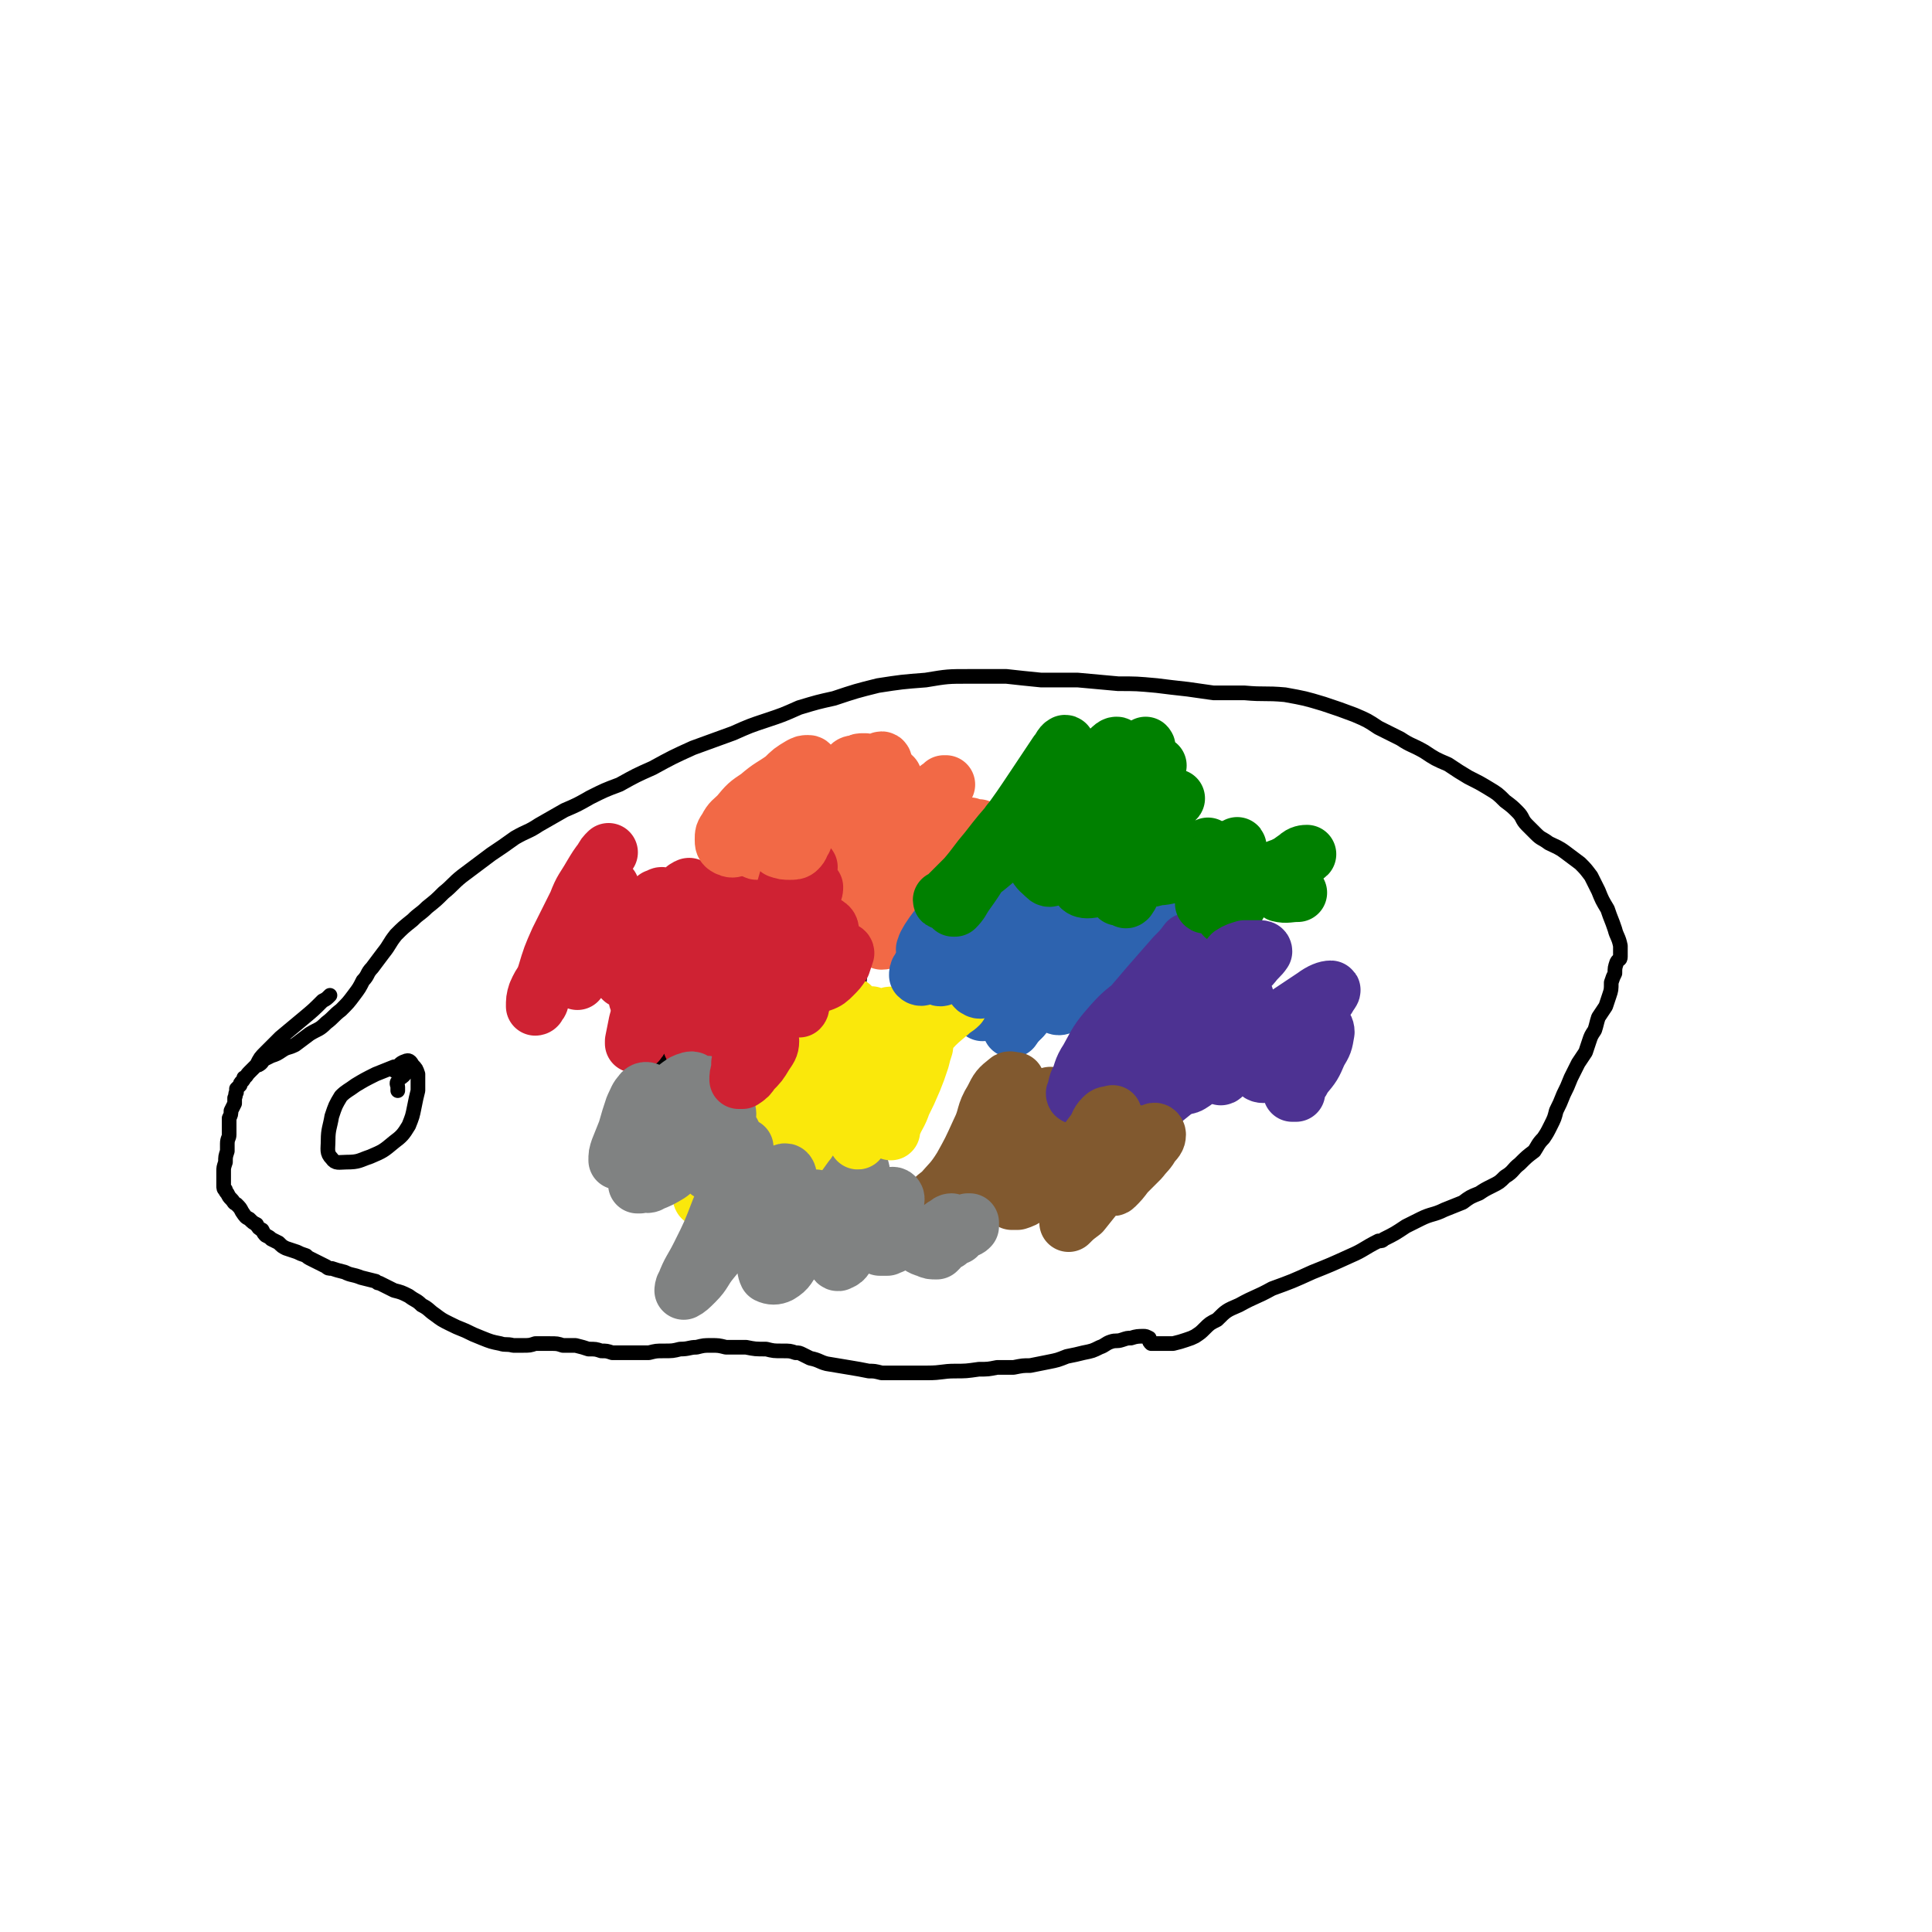 <svg viewBox='0 0 1054 1054' version='1.1' xmlns='http://www.w3.org/2000/svg' xmlns:xlink='http://www.w3.org/1999/xlink'><g fill='none' stroke='#000000' stroke-width='8' stroke-linecap='round' stroke-linejoin='round'><path d='M141,581c0,0 0,0 0,0 0,0 0,0 0,0 2,-1 2,-2 3,-3 2,-1 2,-1 4,-2 3,-1 3,-1 6,-3 3,-2 3,-1 7,-3 4,-3 4,-3 8,-6 5,-3 5,-2 9,-6 4,-3 4,-4 8,-7 4,-4 4,-4 7,-8 3,-4 3,-4 5,-8 3,-3 2,-4 5,-7 3,-4 3,-4 6,-8 4,-5 3,-5 7,-10 4,-4 4,-4 9,-8 4,-4 4,-3 8,-7 5,-4 5,-4 9,-8 5,-4 5,-5 10,-9 8,-6 8,-6 16,-12 6,-4 6,-4 13,-9 7,-4 7,-3 13,-7 7,-4 7,-4 14,-8 7,-3 7,-3 14,-7 8,-4 8,-4 16,-7 9,-5 9,-5 18,-9 11,-6 11,-6 22,-11 11,-4 11,-4 22,-8 9,-4 9,-4 18,-7 9,-3 9,-3 18,-7 10,-3 10,-3 19,-5 12,-4 12,-4 24,-7 13,-2 13,-2 26,-3 12,-2 12,-2 24,-2 10,0 10,0 20,0 9,1 9,1 19,2 10,0 10,0 20,0 11,1 11,1 22,2 10,0 10,0 21,1 8,1 8,1 17,2 7,1 7,1 14,2 9,0 9,0 17,0 11,1 11,0 22,1 11,2 11,2 21,5 9,3 9,3 17,6 7,3 7,3 13,7 6,3 6,3 12,6 6,4 6,3 13,7 6,4 6,4 13,7 6,4 6,4 11,7 6,3 6,3 11,6 5,3 5,3 9,7 4,3 4,3 7,6 3,3 2,4 5,7 2,2 2,2 5,5 3,3 3,2 7,5 4,2 5,2 9,5 4,3 4,3 8,6 3,3 3,3 6,7 2,4 2,4 4,8 2,5 2,5 5,10 2,6 2,5 4,11 1,4 2,4 3,9 0,3 0,3 0,6 0,2 -1,1 -2,3 -1,3 -1,3 -1,6 -1,2 -1,2 -2,5 0,4 0,4 -1,7 -1,3 -1,3 -2,6 -2,3 -2,3 -4,6 -1,3 -1,4 -2,7 -2,3 -2,3 -3,6 -1,3 -1,3 -2,6 -2,3 -2,3 -4,6 -2,4 -2,4 -4,8 -2,5 -2,5 -4,9 -2,5 -2,5 -4,9 -1,4 -1,4 -3,8 -2,4 -2,4 -4,7 -3,3 -3,4 -5,7 -4,3 -4,3 -8,7 -4,3 -3,4 -8,7 -3,3 -3,3 -7,5 -4,2 -4,2 -7,4 -5,2 -5,2 -9,5 -5,2 -5,2 -10,4 -6,3 -7,2 -13,5 -4,2 -4,2 -8,4 -6,4 -6,4 -12,7 -1,1 -1,1 -3,1 -8,4 -8,5 -15,8 -11,5 -11,5 -21,9 -11,5 -11,5 -22,9 -9,5 -9,4 -18,9 -7,3 -7,3 -12,8 -4,2 -4,2 -7,5 -2,2 -2,2 -5,4 -2,1 -2,1 -5,2 -3,1 -3,1 -7,2 -4,0 -4,0 -8,0 -2,0 -2,0 -4,0 -1,-1 -1,-1 -1,-2 0,0 0,0 0,0 0,-1 0,-1 0,-1 -2,-1 -2,-1 -3,-1 -3,0 -4,0 -7,1 -2,0 -2,0 -5,1 -3,1 -3,0 -6,1 -3,1 -3,2 -6,3 -4,2 -4,2 -9,3 -4,1 -4,1 -9,2 -5,2 -5,2 -10,3 -5,1 -5,1 -10,2 -4,0 -4,0 -9,1 -5,0 -5,0 -9,0 -5,1 -5,1 -10,1 -7,1 -7,1 -13,1 -7,0 -7,1 -15,1 -5,0 -5,0 -11,0 -4,0 -4,0 -8,0 -3,0 -3,0 -6,0 -4,-1 -4,-1 -7,-1 -5,-1 -5,-1 -11,-2 -6,-1 -6,-1 -12,-2 -4,-1 -4,-2 -9,-3 -2,-1 -2,-1 -4,-2 -2,-1 -2,-1 -4,-1 -3,-1 -3,-1 -7,-1 -5,0 -5,0 -9,-1 -6,0 -6,0 -11,-1 -5,0 -5,0 -11,0 -4,-1 -4,-1 -8,-1 -4,0 -4,0 -8,1 -4,0 -4,1 -9,1 -4,1 -4,1 -9,1 -4,0 -4,0 -8,1 -4,0 -4,0 -8,0 -3,0 -3,0 -6,0 -3,0 -3,0 -6,0 -3,-1 -3,-1 -6,-1 -3,-1 -3,-1 -7,-1 -3,-1 -3,-1 -7,-2 -3,0 -3,0 -7,0 -3,-1 -3,-1 -7,-1 -4,0 -4,0 -8,0 -3,1 -3,1 -7,1 -3,0 -3,0 -5,0 -4,-1 -4,0 -7,-1 -5,-1 -5,-1 -10,-3 -5,-2 -5,-2 -9,-4 -5,-2 -5,-2 -9,-4 -4,-2 -4,-2 -8,-5 -3,-2 -3,-3 -7,-5 -3,-3 -3,-2 -7,-5 -4,-2 -4,-2 -8,-3 -4,-2 -4,-2 -8,-4 -1,0 -1,0 -2,-1 -4,-1 -4,-1 -8,-2 -5,-2 -5,-1 -9,-3 -4,-1 -4,-1 -7,-2 -2,0 -2,0 -3,-1 -2,-1 -2,-1 -4,-2 -2,-1 -2,-1 -4,-2 -2,-1 -2,-1 -3,-2 -3,-1 -3,-1 -5,-2 -3,-1 -3,-1 -6,-2 -2,-1 -2,-1 -4,-3 -2,-1 -2,-1 -4,-2 -1,-1 -1,-1 -3,-2 -1,-1 -1,-1 -2,-3 -2,-1 -2,-1 -3,-3 -2,-1 -2,-1 -4,-3 -2,-1 -2,-1 -4,-4 -1,-2 -1,-2 -3,-4 -2,-1 -1,-1 -3,-3 -1,-1 -1,-1 -2,-3 -1,-1 -1,-1 -1,-2 -1,0 -1,-1 -1,-2 0,-1 0,-1 0,-2 0,-3 0,-3 0,-6 0,-2 0,-2 1,-5 0,-3 0,-3 1,-6 0,-2 0,-2 0,-4 0,-3 1,-3 1,-5 0,-3 0,-3 0,-5 0,-2 0,-2 0,-4 1,-2 1,-2 1,-4 1,-2 1,-2 2,-4 0,-1 0,-1 0,-3 1,-2 0,-2 1,-3 0,-1 0,-2 0,-2 1,-1 1,-1 2,-2 0,-1 0,-1 1,-2 1,-1 1,-1 1,-2 2,-1 1,-1 3,-3 2,-2 2,-2 4,-4 2,-4 2,-4 5,-7 4,-4 4,-4 8,-8 6,-5 6,-5 12,-10 6,-5 6,-5 11,-10 2,-1 2,-1 4,-3 '/><path d='M217,595c0,0 0,0 0,0 0,-1 0,-1 0,-2 0,-1 -1,-2 0,-3 1,-2 2,-2 3,-3 1,-1 1,-1 1,-2 0,-1 0,-2 -1,-2 -2,-1 -3,-1 -5,-1 -5,2 -5,2 -10,4 -6,3 -6,3 -11,6 -4,3 -5,3 -8,6 -3,5 -3,5 -5,11 -1,6 -2,7 -2,13 0,5 -1,7 2,10 2,3 4,2 8,2 7,0 7,-1 13,-3 7,-3 7,-3 13,-8 4,-3 5,-4 8,-9 2,-5 2,-5 3,-10 1,-5 1,-5 2,-9 0,-5 0,-5 0,-9 -1,-3 -1,-3 -3,-5 -1,-2 -2,-3 -4,-2 -3,1 -3,2 -6,5 '/></g>
<g fill='none' stroke='#CF2233' stroke-width='32' stroke-linecap='round' stroke-linejoin='round'><path d='M332,465c0,0 0,0 0,0 0,0 0,0 0,0 0,0 0,0 0,0 -2,2 -2,2 -3,4 -3,4 -3,4 -6,9 -4,7 -5,7 -8,15 -5,10 -5,10 -10,20 -4,9 -4,9 -7,19 -2,5 -1,5 -3,11 -1,3 0,3 -2,5 0,1 -1,1 -1,1 0,-3 0,-4 1,-7 3,-7 4,-6 8,-13 5,-9 5,-9 11,-17 5,-7 5,-7 11,-15 3,-5 4,-5 7,-10 1,-1 1,-2 2,-3 1,0 1,0 1,1 -1,4 -1,4 -3,8 -3,7 -3,7 -6,13 -2,7 -2,8 -4,15 -2,5 -2,5 -4,10 0,2 0,2 -1,4 0,0 0,0 0,0 2,-3 3,-4 5,-7 4,-7 4,-7 8,-13 4,-6 4,-6 8,-12 2,-4 1,-4 3,-7 1,-1 1,-2 1,-1 1,1 0,2 0,4 0,5 0,5 0,11 0,6 -1,6 -1,12 0,5 1,5 1,9 0,2 0,2 0,3 0,0 0,0 0,0 1,-3 1,-3 2,-6 2,-4 2,-4 4,-9 2,-6 2,-6 4,-12 2,-5 2,-5 4,-9 2,-4 2,-4 4,-7 0,-1 0,-1 1,-1 1,0 1,-1 2,-1 1,2 1,3 1,6 -1,5 -2,5 -3,10 -2,6 -2,6 -4,11 -1,2 -1,3 -1,4 0,0 0,0 0,0 2,-4 2,-4 4,-8 3,-5 3,-5 7,-10 3,-5 3,-4 7,-9 2,-3 1,-4 3,-7 1,-1 1,-1 1,-2 0,0 -1,0 -1,1 -2,2 -2,2 -3,4 0,0 -1,0 0,1 0,0 0,0 1,-1 1,0 1,-1 1,-2 1,0 0,0 0,-1 0,0 1,-1 0,-1 0,1 0,1 0,1 -1,2 -1,2 -1,4 0,0 -1,0 0,0 0,1 0,0 1,1 0,0 0,0 1,0 0,0 0,-1 0,-1 0,0 0,0 0,0 0,0 0,0 0,0 -1,1 -1,1 -2,2 -1,3 -2,3 -3,7 -2,5 -2,5 -4,10 -2,6 -2,6 -4,12 -2,7 -2,6 -4,13 -2,5 -2,5 -3,10 0,2 -1,3 -1,3 0,0 1,-1 1,-2 0,-2 0,-2 0,-3 -1,-2 0,-2 -1,-3 -1,-1 -1,-1 -2,-1 -2,1 -2,1 -2,2 -1,2 -1,2 -2,4 0,0 0,1 0,1 0,0 1,0 1,0 2,0 2,0 3,-1 '/></g>
<g fill='none' stroke='#F26946' stroke-width='32' stroke-linecap='round' stroke-linejoin='round'><path d='M484,433c0,0 0,0 0,0 0,-2 -1,-2 0,-4 0,-2 1,-2 2,-4 0,0 1,-1 1,-1 -1,1 -1,2 -2,4 -4,7 -5,6 -8,13 -6,11 -7,11 -12,22 -4,9 -5,9 -8,18 -2,4 -1,4 -2,8 0,0 0,1 0,0 1,-1 1,-2 2,-4 3,-6 2,-6 5,-11 4,-6 4,-6 8,-12 4,-7 4,-7 8,-13 4,-6 4,-6 8,-11 2,-2 2,-2 5,-3 0,-1 0,-1 0,0 -3,3 -3,3 -6,7 -5,8 -6,8 -11,16 -5,8 -5,8 -10,17 -4,6 -4,6 -7,12 -1,2 -1,2 -2,4 0,0 0,0 1,0 2,-5 2,-5 5,-9 4,-6 4,-5 9,-11 3,-5 3,-5 6,-10 2,-3 2,-3 3,-7 0,-1 1,-2 0,-2 -2,-1 -3,0 -6,1 -5,3 -5,3 -9,7 -6,6 -6,6 -11,11 -6,7 -5,7 -10,14 -5,7 -5,7 -10,13 -2,3 -3,4 -6,6 0,0 0,-1 1,-2 4,-5 4,-5 9,-9 5,-7 5,-7 11,-13 5,-7 5,-7 10,-13 4,-6 4,-6 7,-12 2,-4 2,-4 3,-8 0,-1 1,-2 0,-2 -2,0 -2,1 -5,2 0,1 0,1 -1,2 -4,4 -4,4 -7,8 -4,5 -4,5 -8,10 -3,5 -3,5 -6,9 -2,3 -2,3 -4,5 -2,2 -2,2 -4,3 0,0 -1,1 -1,0 0,-1 0,-1 0,-3 1,-3 1,-3 3,-6 1,-3 1,-3 3,-6 2,-3 2,-3 4,-5 1,-1 2,-1 3,0 1,1 1,2 0,4 -1,5 -1,5 -2,9 -2,7 -2,6 -4,13 -1,4 -1,4 -1,9 -1,1 0,1 0,1 2,0 2,0 4,-2 3,-3 3,-3 6,-7 5,-6 4,-6 10,-11 6,-6 6,-6 13,-11 6,-3 6,-3 12,-5 3,-1 4,-2 7,-2 1,0 2,1 1,2 -1,4 -2,4 -4,8 -4,7 -4,7 -7,14 -3,5 -3,5 -4,11 0,2 0,2 0,3 1,1 2,1 3,1 2,-2 2,-3 4,-5 4,-4 4,-4 7,-7 2,-4 2,-4 4,-7 2,-2 2,-2 4,-4 0,-1 0,-1 0,-1 -2,3 -2,3 -4,6 -4,6 -4,6 -7,12 -3,6 -3,6 -5,12 -1,3 -2,5 -1,6 2,0 3,-1 5,-2 5,-4 4,-5 8,-10 5,-6 5,-6 10,-12 5,-5 4,-6 9,-11 2,-4 3,-4 5,-9 2,-3 2,-3 4,-6 2,-3 2,-3 4,-6 2,-2 1,-2 2,-5 1,0 1,0 1,-1 0,0 0,0 0,0 0,1 0,1 -1,2 0,1 0,1 1,2 0,0 0,0 1,0 1,0 2,0 2,-1 1,0 1,-1 2,-1 0,0 0,-1 0,-1 -1,0 -1,1 -1,1 '/></g>
<g fill='none' stroke='#FAE80B' stroke-width='32' stroke-linecap='round' stroke-linejoin='round'><path d='M433,553c0,0 0,0 0,0 0,0 0,0 0,-1 -1,-1 -1,-2 -2,-3 0,0 -1,0 -1,0 -4,5 -4,5 -7,10 -7,12 -7,12 -13,24 -7,17 -7,17 -13,34 -5,12 -5,12 -9,24 -2,5 -1,6 -4,11 0,1 -1,2 -1,1 0,-2 1,-4 2,-7 4,-8 4,-8 9,-15 6,-9 6,-8 12,-17 7,-10 6,-10 13,-19 6,-7 6,-7 12,-13 2,-2 3,-4 5,-4 2,1 2,3 1,6 -1,9 -2,9 -4,18 -3,11 -3,11 -7,21 -2,6 -2,6 -4,12 -1,2 -1,3 -2,4 0,1 -1,0 0,-1 2,-5 2,-5 5,-11 2,-5 2,-5 5,-10 4,-8 4,-8 8,-17 1,-2 1,-1 2,-3 3,-5 3,-5 6,-10 0,-1 0,-1 1,-2 1,-2 2,-4 3,-4 0,1 0,3 0,5 -3,8 -4,8 -6,16 -4,9 -4,9 -6,18 -2,5 -2,5 -3,10 -1,3 -1,3 -1,5 0,1 1,0 2,0 2,-3 2,-3 4,-7 4,-5 4,-5 7,-10 4,-6 3,-6 6,-12 2,-4 2,-4 4,-8 0,-1 1,-1 1,-1 0,3 0,4 -1,8 -2,7 -2,7 -4,14 -1,4 -1,5 -1,9 0,1 0,2 0,2 1,-1 1,-1 2,-3 3,-4 3,-4 5,-9 3,-4 3,-4 5,-9 5,-8 5,-7 10,-15 4,-6 3,-6 7,-12 3,-5 3,-5 6,-10 2,-3 1,-4 4,-7 1,-2 1,-1 3,-3 1,0 1,-1 1,-1 1,0 0,0 1,1 1,0 1,0 2,1 '/></g>
<g fill='none' stroke='#2D63AF' stroke-width='32' stroke-linecap='round' stroke-linejoin='round'><path d='M575,496c0,0 0,0 0,0 0,0 0,0 0,0 -3,2 -3,1 -5,3 -4,6 -4,7 -7,13 -5,9 -5,9 -10,19 -5,7 -5,7 -11,14 -2,4 -3,3 -5,6 0,0 -1,1 -1,1 2,-3 2,-3 5,-6 4,-7 4,-7 9,-12 7,-8 7,-7 14,-14 7,-7 6,-7 13,-14 5,-4 5,-4 9,-7 1,-1 2,0 1,1 -3,6 -4,6 -8,13 -6,10 -7,10 -13,19 -5,8 -5,8 -9,17 -3,5 -3,5 -5,11 0,0 0,1 0,1 2,-3 3,-4 6,-7 4,-5 3,-5 7,-11 5,-5 5,-5 10,-11 4,-6 4,-6 8,-11 3,-3 3,-3 5,-6 1,-1 1,-1 1,-1 -2,4 -2,4 -4,7 -3,7 -4,7 -7,13 -3,5 -3,6 -4,11 0,1 1,2 2,3 1,1 2,1 4,0 2,-1 2,-2 4,-5 2,-3 2,-3 4,-7 4,-4 4,-4 8,-8 4,-5 4,-4 8,-9 3,-3 3,-3 6,-7 1,-1 1,-1 2,-2 0,0 -1,0 -1,0 -1,0 -1,0 -1,0 2,0 2,0 4,0 3,-1 3,-1 6,-2 3,-1 3,-1 4,-3 1,-1 1,-1 0,-2 0,-1 -1,-1 -2,-2 -1,-2 -1,-2 -1,-3 0,-2 1,-3 2,-4 2,-2 2,-2 4,-3 0,-1 0,-1 1,-1 1,0 1,0 1,0 1,0 0,1 1,1 0,0 0,0 0,0 0,0 0,0 0,0 0,1 0,1 0,1 '/></g>
<g fill='none' stroke='#008000' stroke-width='32' stroke-linecap='round' stroke-linejoin='round'><path d='M611,414c0,0 0,0 0,0 0,-1 0,-1 0,-2 -1,-2 -1,-2 -2,-4 0,-1 1,-1 0,-1 -1,0 -2,1 -3,2 -5,4 -5,5 -9,9 -6,6 -6,6 -12,13 -5,6 -6,6 -10,12 -2,4 -2,4 -3,8 0,0 0,1 0,1 3,-1 4,-2 6,-4 6,-5 6,-5 11,-10 6,-5 6,-5 12,-10 6,-5 6,-5 12,-10 5,-5 4,-5 9,-9 2,-1 3,-2 3,-2 1,1 0,2 -1,3 -4,6 -5,6 -9,10 -6,7 -6,7 -12,13 -3,3 -3,3 -6,6 0,1 0,1 1,1 3,0 4,0 7,-2 5,-2 5,-3 9,-6 6,-4 6,-4 10,-8 3,-2 3,-2 6,-5 1,-1 2,-2 1,-1 0,0 -1,2 -2,3 -4,4 -4,4 -7,8 -4,4 -5,3 -8,8 -1,3 -1,3 -1,7 0,1 0,2 1,3 1,1 1,1 3,1 2,0 3,0 5,-1 3,-1 3,-1 6,-3 4,-3 4,-3 7,-5 3,-1 3,-1 5,-3 1,0 2,-1 1,0 -1,1 -2,2 -4,5 -4,6 -5,6 -9,13 -5,8 -6,8 -10,17 -2,6 -2,7 -3,14 -1,2 -1,3 -1,5 0,1 1,0 1,0 2,-3 2,-3 3,-7 2,-3 1,-3 3,-7 1,-3 1,-3 3,-6 1,-2 1,-2 3,-4 0,-1 1,-1 2,-2 0,0 0,0 0,0 -1,3 -1,3 -2,5 -4,5 -4,5 -8,10 -3,4 -3,4 -6,8 -1,1 -3,1 -3,2 0,0 1,0 2,-1 2,-1 2,-2 4,-4 2,-1 2,-1 5,-3 1,-1 1,-1 3,-2 0,0 0,0 1,0 0,0 0,0 1,0 0,0 0,0 0,0 0,0 0,0 0,0 0,0 0,0 0,0 2,0 2,0 4,-1 5,-2 4,-3 10,-6 6,-4 6,-3 12,-7 4,-1 4,-1 7,-3 0,0 0,0 0,0 '/></g>
<g fill='none' stroke='#81592F' stroke-width='32' stroke-linecap='round' stroke-linejoin='round'><path d='M554,590c0,0 0,0 0,0 -2,0 -3,-1 -4,0 -5,4 -5,4 -8,10 -5,8 -3,9 -7,17 -5,11 -5,11 -10,20 -5,8 -6,8 -12,15 -3,4 -3,4 -7,7 0,0 -1,0 -1,0 6,-6 6,-6 13,-11 10,-9 10,-8 20,-16 9,-7 10,-6 18,-14 7,-6 6,-7 12,-14 3,-3 3,-4 5,-6 0,0 -1,0 -1,1 -5,6 -5,6 -10,13 -6,9 -6,9 -13,18 -4,7 -5,7 -8,14 -2,3 -2,5 -2,8 0,1 2,1 3,0 3,-1 3,-2 6,-4 5,-5 5,-5 9,-10 4,-4 4,-4 8,-9 4,-4 4,-4 7,-8 1,-2 1,-3 2,-4 1,0 1,1 1,1 -2,5 -3,5 -5,10 -3,5 -3,5 -5,10 0,2 -1,4 0,5 2,1 3,0 5,-1 4,-2 3,-3 6,-6 4,-4 4,-4 7,-7 3,-4 3,-4 6,-8 3,-3 2,-4 5,-8 1,-1 2,-1 3,-3 0,0 -1,0 -1,1 -2,3 -2,3 -4,6 -2,4 -1,4 -3,7 -1,2 -2,2 -1,3 0,1 1,1 2,0 4,-3 4,-3 7,-7 4,-4 4,-5 7,-10 3,-5 3,-5 6,-10 '/></g>
<g fill='none' stroke='#808282' stroke-width='32' stroke-linecap='round' stroke-linejoin='round'><path d='M406,626c0,0 0,0 0,0 0,0 0,0 0,0 -2,2 -2,1 -3,4 -2,5 -1,5 -3,11 -3,10 -3,10 -7,19 -5,13 -5,13 -11,25 -4,8 -5,8 -8,16 -1,1 -1,3 -1,3 2,-1 3,-2 6,-5 5,-5 4,-6 9,-12 6,-7 5,-8 11,-15 7,-8 6,-9 13,-16 5,-7 5,-7 11,-13 3,-2 5,-4 6,-3 1,1 1,4 0,8 -3,11 -4,10 -7,21 -3,10 -3,10 -4,19 0,3 0,5 1,7 2,1 4,1 6,0 5,-3 4,-4 8,-9 5,-7 5,-7 10,-14 6,-8 6,-8 12,-16 5,-6 5,-6 10,-13 2,-2 3,-5 4,-5 1,0 0,2 -1,4 -3,8 -4,8 -7,16 -3,9 -3,9 -5,18 -1,5 -1,6 0,10 0,2 1,3 2,2 3,-1 3,-3 5,-6 4,-5 4,-5 8,-11 4,-5 3,-5 8,-10 3,-4 3,-5 6,-7 1,-1 2,0 3,0 0,1 0,2 0,3 '/></g>
<g fill='none' stroke='#4D3292' stroke-width='32' stroke-linecap='round' stroke-linejoin='round'><path d='M650,518c0,0 0,0 0,0 -1,0 -1,0 -1,-1 0,-1 1,-2 0,-3 0,0 0,0 -1,0 -3,4 -3,4 -7,8 -7,8 -7,8 -14,16 -10,12 -11,12 -20,25 -9,11 -9,11 -16,23 -3,4 -3,5 -4,10 -1,0 0,2 0,1 0,-1 0,-2 1,-5 3,-7 2,-8 6,-14 5,-9 5,-10 12,-18 7,-8 8,-8 17,-15 8,-6 9,-6 18,-11 5,-3 6,-4 11,-6 1,0 2,1 2,2 -5,7 -6,7 -11,14 -8,11 -8,11 -16,22 -5,8 -5,8 -10,16 -1,1 0,2 -1,3 0,3 0,3 -1,6 0,0 0,1 0,1 1,1 2,1 3,1 4,-3 4,-3 8,-6 4,-5 4,-6 8,-11 4,-4 4,-4 8,-8 1,-2 1,-2 2,-3 5,-4 5,-5 9,-9 2,-1 4,-3 4,-2 0,2 -1,4 -3,8 -3,8 -4,8 -8,15 -3,5 -3,6 -5,11 0,2 -1,3 0,4 1,1 2,1 4,0 3,0 3,0 6,-2 2,-2 2,-3 4,-6 2,-2 1,-2 3,-5 2,-2 2,-3 4,-4 2,-2 2,-3 5,-4 4,-1 4,-1 8,-1 4,-1 4,-1 8,0 2,0 2,0 4,0 0,1 0,1 0,2 '/></g>
<g fill='none' stroke='#000000' stroke-width='32' stroke-linecap='round' stroke-linejoin='round'><path d='M416,503c0,0 0,0 0,0 0,0 0,0 0,0 -2,-2 -2,-3 -4,-3 -2,0 -3,1 -4,3 -5,7 -4,8 -8,15 -6,11 -6,11 -13,22 -7,14 -8,14 -15,27 -8,12 -8,12 -15,24 -2,5 -5,10 -4,10 2,1 5,-3 10,-7 8,-8 7,-9 15,-18 2,-2 2,-2 4,-5 8,-11 8,-10 15,-21 5,-8 5,-9 9,-17 2,-3 2,-3 3,-5 5,-11 4,-11 10,-21 2,-6 3,-6 6,-11 1,-2 1,-2 2,-3 1,-1 0,-1 2,-2 0,0 0,0 0,0 -2,4 -1,5 -4,9 -5,13 -6,13 -12,25 -7,15 -8,15 -13,31 -4,9 -3,10 -5,20 -1,3 -1,5 -1,6 1,1 2,-1 3,-3 2,-4 2,-4 4,-9 1,-1 1,-1 2,-3 5,-7 5,-7 10,-14 4,-6 4,-6 10,-13 3,-4 3,-4 7,-8 1,-2 1,-2 2,-2 0,0 0,1 -1,2 0,3 -1,2 -2,5 0,2 0,2 1,3 3,1 4,1 8,0 5,-1 5,-1 10,-3 4,-1 4,-1 7,-3 1,0 2,-2 2,-1 0,0 -2,1 -3,3 -4,6 -5,5 -7,11 -3,6 -3,6 -4,12 -1,3 -1,3 -1,7 '/></g>
<g fill='none' stroke='#FAE80B' stroke-width='32' stroke-linecap='round' stroke-linejoin='round'><path d='M496,560c0,0 0,0 0,0 0,0 0,0 0,0 -1,1 -1,1 -2,1 -2,4 -2,4 -4,7 -4,6 -4,6 -7,13 -4,9 -4,9 -8,18 -3,9 -3,9 -6,18 -1,3 -1,3 -1,5 0,0 0,0 0,0 3,-4 3,-5 5,-9 5,-8 4,-9 9,-17 6,-9 6,-9 13,-18 6,-8 6,-8 12,-16 5,-5 5,-5 11,-10 2,-2 3,-2 5,-4 0,0 0,0 0,0 -5,3 -5,3 -9,7 -7,7 -7,7 -13,15 -6,8 -5,8 -11,17 -3,4 -3,5 -6,9 -1,2 -2,4 -2,4 -1,-1 -1,-3 0,-5 2,-5 2,-5 6,-11 6,-9 6,-9 12,-19 4,-5 4,-5 7,-11 3,-6 3,-6 6,-12 1,-1 1,-2 1,-1 -1,3 -2,4 -4,9 -5,11 -5,10 -10,21 -5,12 -5,12 -9,24 -2,8 -2,8 -4,16 -1,3 -1,5 -1,6 0,0 0,-2 1,-4 2,-5 3,-5 5,-11 3,-6 3,-6 6,-13 2,-5 2,-5 4,-11 1,-4 1,-4 2,-7 0,-2 1,-3 0,-3 -1,0 -1,1 -3,3 -4,5 -3,5 -7,11 -4,6 -4,6 -7,13 -2,3 -2,3 -4,6 0,0 0,1 0,1 2,-3 3,-4 5,-7 4,-6 4,-6 7,-13 3,-6 4,-6 6,-13 2,-6 2,-6 3,-12 1,-2 2,-4 1,-5 0,0 -1,1 -2,3 -4,5 -4,5 -8,11 -4,6 -3,7 -8,13 -3,5 -3,5 -6,8 -1,1 -3,1 -3,0 -1,-2 0,-3 0,-5 1,-5 2,-4 4,-9 2,-4 2,-3 4,-8 1,-3 1,-3 2,-7 0,-1 1,-2 0,-3 -1,-1 -3,-1 -4,0 -3,2 -3,3 -5,7 -3,4 -2,4 -5,8 -2,2 -1,2 -3,5 0,0 -1,1 -1,0 0,0 0,-1 0,-2 1,-3 2,-2 3,-5 1,-4 1,-4 1,-7 1,-2 1,-2 1,-4 0,-2 1,-3 0,-3 -1,1 -2,2 -4,4 -3,4 -3,4 -6,9 -4,6 -4,6 -8,12 -3,5 -2,5 -6,10 -1,2 -2,2 -3,3 -1,0 -1,-1 -1,-2 1,-3 1,-3 3,-6 2,-5 2,-5 3,-9 2,-4 3,-4 5,-8 2,-5 2,-5 3,-9 2,-3 1,-3 3,-7 0,-1 0,-2 0,-2 0,0 -1,1 -2,3 -3,5 -4,5 -6,11 -4,7 -4,7 -7,14 -2,5 -1,6 -4,11 -1,3 -1,3 -4,6 0,1 -1,1 -1,1 -1,-1 -1,-2 -1,-3 1,-5 1,-5 3,-9 1,-5 2,-5 4,-10 1,-3 1,-3 3,-7 1,-1 2,-3 2,-2 -1,0 -2,2 -3,4 -4,7 -4,7 -7,14 -4,7 -4,7 -7,14 -2,3 -2,3 -3,6 '/></g>
<g fill='none' stroke='#CF2233' stroke-width='32' stroke-linecap='round' stroke-linejoin='round'><path d='M370,511c0,0 0,0 0,0 0,1 0,1 0,1 0,0 0,0 0,1 0,0 0,0 0,1 0,0 0,0 0,0 -1,-1 -1,-1 -1,-1 -3,3 -4,3 -6,6 -5,9 -5,9 -9,19 -3,9 -3,9 -6,20 -1,5 -1,5 -2,10 0,1 0,2 0,1 1,0 2,-1 3,-3 4,-6 4,-5 7,-11 4,-6 3,-6 7,-13 4,-7 4,-7 8,-15 5,-8 5,-8 10,-17 5,-7 5,-7 9,-13 2,-3 4,-6 4,-6 1,-1 0,1 -1,3 -4,10 -4,9 -8,19 -4,10 -4,10 -8,21 -3,8 -3,8 -6,15 -1,4 -1,4 -2,7 0,1 -1,2 -1,1 1,-1 2,-2 4,-5 4,-6 4,-6 8,-13 5,-8 5,-8 10,-16 4,-7 4,-8 8,-16 2,-3 3,-5 4,-6 0,0 -2,3 -3,5 -4,9 -4,9 -9,19 -5,11 -5,11 -10,22 -2,7 -2,7 -4,14 0,2 0,4 0,4 -1,1 0,-1 0,-2 3,-6 3,-6 7,-13 5,-9 5,-9 10,-18 6,-12 6,-12 12,-25 2,-6 2,-6 5,-12 1,-1 2,-5 1,-3 -3,6 -5,9 -9,20 -5,11 -5,11 -10,24 -4,10 -4,10 -8,21 -3,5 -3,5 -5,11 -1,1 -2,3 -1,2 0,-1 0,-2 2,-4 3,-7 3,-6 6,-12 5,-8 5,-8 9,-16 5,-9 5,-9 9,-18 4,-7 4,-7 8,-15 0,-1 1,-3 1,-2 -1,5 -1,7 -3,14 -4,12 -5,12 -9,24 -4,10 -4,10 -8,20 -2,5 -2,5 -4,10 0,0 -1,1 -1,1 1,-2 2,-3 4,-6 4,-7 4,-7 8,-14 5,-9 5,-9 10,-18 5,-8 5,-9 10,-17 4,-4 5,-6 8,-7 1,-1 0,2 0,5 0,2 0,2 -1,4 -4,10 -4,10 -8,19 -3,8 -3,8 -6,16 -1,2 -2,3 -2,4 0,0 1,-2 2,-3 3,-4 4,-4 7,-9 4,-5 4,-5 7,-11 3,-5 3,-5 5,-10 1,-2 3,-4 2,-4 -1,3 -2,5 -4,9 -3,7 -3,7 -5,14 -2,4 -1,4 -2,7 0,1 1,2 1,2 0,0 0,-1 1,-2 1,-3 1,-3 2,-6 2,-4 2,-4 4,-7 2,-5 2,-5 4,-9 3,-4 2,-4 5,-7 1,-1 2,-2 2,-2 1,2 0,3 0,7 -1,5 -2,5 -4,11 -1,5 0,5 -1,9 -1,1 0,2 -1,3 0,0 -1,0 -1,-1 -1,-3 -1,-3 -2,-6 0,-4 -1,-4 0,-8 0,-5 0,-5 2,-10 2,-6 2,-6 6,-11 2,-4 2,-5 6,-8 2,-2 3,-2 4,-1 2,1 2,3 1,6 0,4 -1,4 -2,9 -1,2 -1,2 -2,4 0,0 0,1 1,1 1,0 1,0 2,-1 2,-1 2,-2 3,-4 0,0 1,-2 0,-1 -1,0 -2,1 -3,2 -3,4 -3,4 -5,8 -1,2 -2,3 -2,5 1,2 2,2 4,2 3,-1 4,-2 6,-4 3,-3 3,-3 5,-6 1,-3 1,-3 2,-6 0,-1 -1,-1 -1,-1 '/></g>
<g fill='none' stroke='#2D63AF' stroke-width='32' stroke-linecap='round' stroke-linejoin='round'><path d='M545,523c0,0 0,0 0,0 0,0 0,0 0,0 1,-5 1,-5 3,-10 1,-4 2,-4 3,-8 1,-2 0,-2 0,-4 0,-1 1,-2 0,-3 -1,-1 -2,-1 -4,-2 -3,-1 -3,-1 -6,-1 -5,0 -5,0 -9,2 -6,3 -6,3 -11,8 -7,6 -7,6 -12,13 -4,5 -4,5 -7,11 -1,1 -1,2 -1,3 1,1 2,1 3,0 4,-2 4,-3 7,-6 5,-6 5,-6 10,-12 6,-6 6,-6 12,-13 4,-5 4,-5 7,-11 2,-3 2,-3 3,-6 0,0 -1,-1 -1,-1 -3,2 -4,2 -7,5 -7,6 -6,7 -12,13 -6,6 -6,6 -12,11 -2,3 -2,3 -5,5 -1,1 -2,1 -1,1 0,-2 1,-3 2,-5 4,-6 4,-6 9,-11 4,-5 5,-5 10,-10 3,-4 2,-4 5,-7 0,-1 2,-2 1,-1 0,2 -1,3 -2,6 -4,8 -5,7 -9,15 -4,8 -4,8 -7,16 -1,5 -1,5 -2,9 0,2 0,3 1,3 1,0 2,-1 3,-2 5,-5 5,-5 8,-10 5,-6 5,-6 10,-13 4,-5 3,-5 7,-9 2,-2 2,-3 4,-3 0,0 0,1 0,3 -2,6 -4,6 -6,13 -3,7 -4,7 -6,15 -1,5 -1,5 -1,9 0,2 0,3 1,3 1,1 2,1 3,0 3,-3 3,-3 5,-7 3,-4 2,-4 4,-8 2,-3 2,-3 4,-6 1,-1 1,-2 1,-1 1,0 0,2 0,4 -1,4 -1,4 -2,8 0,3 -1,4 0,7 1,1 2,1 3,2 1,0 1,0 2,0 0,0 0,0 0,0 0,0 0,-1 0,0 -1,2 -2,3 -1,6 0,5 1,5 3,10 0,1 1,1 2,1 '/></g>
<g fill='none' stroke='#F26946' stroke-width='32' stroke-linecap='round' stroke-linejoin='round'><path d='M425,451c0,0 0,0 0,0 0,0 0,0 0,-1 -1,-5 -2,-5 -1,-10 1,-4 2,-4 3,-7 1,-1 1,-1 2,-2 '/><path d='M430,439c0,0 0,0 0,0 -3,3 -3,3 -6,5 -4,5 -5,5 -9,10 -2,4 -2,4 -3,8 0,1 0,2 1,2 4,-2 5,-3 9,-6 8,-6 8,-6 15,-13 10,-9 10,-9 19,-17 3,-3 2,-3 5,-5 '/><path d='M448,442c0,0 0,0 0,0 -1,2 -2,2 -3,4 -3,8 -4,8 -5,16 0,2 1,4 3,4 3,0 5,-1 8,-3 7,-5 7,-5 12,-11 6,-6 6,-6 11,-12 4,-5 4,-5 7,-10 2,-1 2,-1 3,-2 0,0 0,0 0,0 1,3 0,3 1,5 1,4 1,4 3,7 2,4 2,4 4,8 2,2 2,1 4,3 1,1 1,1 1,1 0,0 0,0 1,0 0,0 -1,-1 0,0 0,1 0,1 1,3 2,5 2,6 6,11 4,6 5,6 10,11 4,4 5,4 9,7 1,0 2,0 2,0 -1,-3 -2,-3 -4,-6 -3,-3 -3,-3 -6,-6 -2,-2 -2,-2 -5,-3 -1,0 -1,0 -2,0 -1,-1 -1,-1 -1,0 1,0 1,0 3,0 1,0 1,0 2,0 '/></g>
<g fill='none' stroke='#008000' stroke-width='32' stroke-linecap='round' stroke-linejoin='round'><path d='M572,434c0,0 0,0 0,0 1,-3 1,-3 2,-5 2,-7 2,-7 4,-13 2,-4 2,-4 3,-8 0,-1 1,-2 0,-2 -2,1 -2,3 -4,5 -6,9 -6,9 -12,18 -8,12 -8,12 -16,23 -7,11 -6,11 -13,21 -5,8 -5,8 -10,15 -2,3 -2,4 -5,7 0,0 -1,0 -1,0 3,-5 3,-5 7,-10 5,-9 5,-9 11,-17 7,-9 6,-9 13,-19 6,-7 6,-7 12,-14 2,-2 3,-4 3,-4 1,0 0,1 -1,2 -6,7 -6,7 -11,13 -8,9 -8,9 -15,18 -6,7 -6,8 -12,15 -5,5 -5,5 -10,10 -1,1 -3,3 -3,2 1,0 2,-1 4,-3 6,-5 6,-4 12,-9 8,-6 8,-6 15,-12 7,-6 7,-7 14,-13 4,-3 5,-3 9,-7 0,0 1,-1 1,-1 -1,2 -2,2 -2,5 -2,5 -2,5 -3,10 0,5 0,5 1,10 2,4 3,4 6,7 1,1 2,1 3,0 3,-2 3,-3 5,-6 4,-6 3,-6 7,-12 2,-4 2,-4 4,-8 2,-2 3,-4 4,-3 1,1 0,3 0,6 -2,8 -3,8 -4,16 -1,5 -2,6 -1,11 0,2 2,3 4,3 4,0 5,-1 9,-3 6,-3 6,-4 11,-8 6,-4 6,-4 11,-8 2,-1 3,-2 4,-1 1,0 0,2 -1,3 0,4 -2,5 -2,8 1,1 2,2 5,2 6,0 7,-1 13,-2 9,-2 9,-2 17,-6 6,-2 6,-2 11,-6 2,-1 3,-2 4,-2 0,-1 -1,1 -2,2 -5,5 -5,5 -9,10 -3,5 -3,5 -6,10 -1,3 -1,3 -1,6 0,2 0,2 0,3 1,1 2,0 3,-1 2,-1 2,-2 4,-4 2,-2 2,-2 4,-5 2,-2 2,-2 4,-4 1,-1 1,-1 2,-2 0,0 1,0 1,0 -1,3 -1,3 -2,6 -2,5 -2,5 -4,10 -1,3 -2,4 -1,6 0,1 1,1 2,1 2,-1 3,-2 4,-5 2,-3 2,-3 3,-6 1,-4 0,-4 1,-7 0,-2 0,-2 -1,-4 0,-1 -1,-1 0,-1 0,0 1,0 1,0 5,0 5,1 9,0 7,-1 7,-2 13,-4 6,-3 6,-3 11,-6 1,0 2,-1 2,-1 -1,0 -3,0 -5,2 -4,3 -5,3 -8,7 -2,3 -3,4 -3,7 -1,2 -1,4 1,5 4,1 5,0 10,0 '/></g>
<g fill='none' stroke='#4D3292' stroke-width='32' stroke-linecap='round' stroke-linejoin='round'><path d='M670,530c0,0 0,0 0,0 0,-1 0,-1 0,-2 1,-4 0,-5 2,-7 3,-2 4,-2 7,-3 4,0 4,0 8,0 1,0 2,0 2,1 -2,3 -3,3 -6,7 -8,8 -9,7 -17,15 -11,11 -11,11 -21,23 -8,10 -9,9 -16,20 -3,5 -4,7 -4,12 0,3 2,5 4,5 5,0 6,-2 10,-5 7,-6 7,-7 13,-14 6,-7 6,-7 12,-15 5,-7 5,-8 10,-15 3,-3 2,-3 5,-7 0,0 0,-1 0,-1 0,3 0,4 -1,8 -3,9 -4,9 -7,17 -2,7 -2,7 -3,14 -1,2 -2,3 -2,4 1,0 2,-2 3,-3 6,-7 6,-8 13,-14 8,-7 8,-7 17,-14 9,-6 9,-6 18,-12 4,-3 7,-4 9,-4 1,0 -1,2 -2,4 -8,8 -8,7 -16,15 -8,8 -8,8 -15,16 -3,3 -3,3 -5,7 -1,1 -2,2 -1,3 1,1 3,1 5,0 3,-2 3,-3 6,-6 3,-4 3,-4 7,-8 4,-5 3,-5 8,-9 3,-2 5,-3 8,-3 1,1 2,2 2,4 -1,6 -1,6 -4,11 -3,7 -3,7 -8,13 -2,4 -2,3 -5,7 0,1 -1,1 -1,2 0,0 1,0 2,0 '/></g>
<g fill='none' stroke='#81592F' stroke-width='32' stroke-linecap='round' stroke-linejoin='round'><path d='M607,608c0,0 0,0 0,0 0,0 0,0 0,0 -3,1 -3,0 -5,2 -3,3 -2,4 -5,8 -4,5 -3,5 -8,9 -6,6 -6,6 -13,12 -7,6 -7,6 -15,11 -4,3 -5,3 -9,5 0,0 1,0 1,0 5,-2 6,-2 11,-4 8,-5 8,-5 17,-10 8,-4 9,-4 16,-10 6,-4 6,-4 12,-9 2,-2 2,-2 5,-5 0,0 0,-1 0,0 -4,3 -4,3 -7,7 -5,7 -6,7 -10,14 -5,7 -5,7 -9,15 -3,6 -3,7 -5,13 0,0 0,1 0,1 3,-3 3,-3 7,-6 4,-5 4,-5 8,-10 5,-5 5,-5 9,-10 3,-5 4,-4 7,-9 1,-2 1,-2 2,-5 0,0 1,-1 0,-1 -1,0 -2,0 -3,1 -2,1 -2,1 -3,3 0,1 0,2 0,2 2,1 3,1 5,1 2,0 3,0 5,-1 1,-1 1,-1 3,-3 0,-1 0,-1 0,-3 1,0 1,-1 0,-1 -1,0 -1,1 -3,2 -3,3 -4,2 -7,6 -3,4 -3,4 -5,8 -1,3 -1,3 -1,5 -1,1 0,2 1,1 3,-3 3,-3 6,-7 4,-4 4,-4 8,-8 3,-4 4,-4 6,-8 2,-2 3,-3 3,-5 0,-1 -1,-2 -2,-1 -5,1 -5,2 -9,5 -7,4 -7,4 -13,8 -5,3 -5,3 -10,5 -1,1 -1,1 -3,2 -1,0 -1,0 -1,0 -1,-1 -1,-2 -1,-3 0,-3 0,-3 -1,-5 0,-2 0,-2 0,-4 0,-1 0,-1 1,-1 2,-1 2,-1 4,-2 4,-1 4,-1 8,-1 4,-1 4,-1 8,-2 2,0 2,-1 4,0 0,0 0,1 -1,2 -3,4 -3,4 -7,8 -4,3 -4,4 -8,7 -2,2 -2,3 -5,4 -3,2 -3,2 -5,3 -3,0 -3,0 -6,0 -4,0 -4,0 -7,-1 -4,-2 -5,-2 -8,-3 -3,-2 -3,-2 -5,-4 -1,0 -2,-1 -2,-1 -1,1 -1,2 -2,4 -1,3 -1,3 -2,6 -1,3 0,3 -2,6 -1,2 -1,2 -3,3 0,1 -1,1 -1,1 0,0 2,0 3,0 3,-1 3,-1 6,-3 '/></g>
<g fill='none' stroke='#808282' stroke-width='32' stroke-linecap='round' stroke-linejoin='round'><path d='M399,618c0,0 0,0 0,0 0,0 0,0 0,0 -4,1 -4,0 -8,2 -4,1 -4,1 -8,3 -6,4 -6,4 -11,7 -7,5 -7,6 -14,11 -3,2 -5,2 -6,4 0,1 2,1 3,0 5,-2 5,-2 10,-5 5,-4 5,-4 9,-9 3,-5 3,-5 5,-11 3,-6 2,-6 4,-13 2,-6 2,-6 3,-12 0,-1 0,-2 0,-3 0,0 0,0 0,0 -1,1 -1,1 -2,2 -3,4 -3,4 -6,8 -5,9 -4,9 -9,17 -5,9 -5,9 -11,17 -4,5 -4,5 -9,10 0,0 -2,0 -1,0 0,-3 1,-3 4,-6 4,-6 5,-5 9,-11 5,-6 6,-6 10,-13 4,-7 4,-7 6,-15 2,-5 3,-7 1,-11 0,-1 -3,0 -5,1 -6,4 -6,5 -11,11 -6,6 -6,7 -11,14 -4,6 -4,6 -8,12 -3,3 -3,3 -5,5 0,0 -1,0 -1,0 0,-3 0,-3 1,-6 2,-5 2,-5 4,-10 2,-7 2,-7 4,-13 2,-4 2,-5 4,-7 1,-2 3,-2 4,-1 3,3 3,3 4,7 1,5 1,6 1,11 0,5 1,6 -1,9 -2,3 -3,3 -7,5 -2,1 -3,1 -5,0 -1,-1 -1,-3 0,-5 4,-5 5,-5 11,-10 6,-5 6,-6 14,-10 6,-2 7,-3 14,-3 4,0 6,-1 9,3 3,3 3,4 2,9 0,6 0,6 -2,12 -2,5 -3,4 -5,8 -1,3 -3,3 -3,5 0,2 1,2 3,3 3,1 3,1 7,2 5,2 5,1 10,3 7,1 7,2 14,4 7,2 7,2 13,4 5,1 5,0 9,1 2,0 2,0 3,0 1,1 1,1 2,1 1,0 1,0 3,0 4,0 4,1 9,0 6,0 6,-1 13,-1 6,-1 6,-1 11,-1 3,0 4,-1 5,0 1,1 0,3 -1,5 -3,4 -4,3 -6,7 -3,4 -3,4 -5,7 0,2 0,3 0,4 2,3 2,3 4,4 2,0 3,0 4,0 2,-1 3,-1 4,-2 1,-2 1,-2 2,-4 0,-1 0,-1 1,-2 0,0 0,0 0,0 2,0 2,0 3,1 3,2 2,2 5,4 3,2 3,3 7,4 2,1 2,1 5,1 0,0 1,-1 1,-1 0,-3 -1,-3 0,-5 0,-3 1,-4 2,-6 1,-1 2,-1 3,-2 1,-1 2,-1 2,-1 0,2 1,3 0,5 -1,3 -2,3 -4,6 -1,1 -1,0 -2,1 0,0 0,0 0,0 2,-1 2,-1 4,-2 1,-2 1,-1 3,-3 3,-2 3,-3 6,-5 1,-1 1,-1 2,-2 1,0 1,0 1,0 0,0 0,0 0,0 0,1 0,1 0,2 -1,1 -1,1 -2,1 -1,0 -1,0 -2,0 -1,0 -1,0 -1,1 -1,0 -1,0 -1,1 -1,0 -1,0 -1,1 0,1 0,1 0,1 '/></g>
<g fill='none' stroke='#CF2233' stroke-width='32' stroke-linecap='round' stroke-linejoin='round'><path d='M435,474c0,0 0,0 0,0 0,0 0,0 -1,-1 0,-3 -1,-3 -1,-5 0,-1 1,-2 1,-3 0,0 1,1 1,2 -1,3 -2,3 -3,7 -2,6 -2,6 -4,13 -2,6 -2,6 -3,11 -1,3 -2,4 -2,6 0,0 0,0 0,-1 3,-3 3,-3 6,-7 3,-5 3,-5 6,-9 2,-4 2,-5 4,-9 1,-2 1,-2 2,-5 0,0 0,0 0,0 -1,2 0,3 -2,5 -2,5 -3,5 -5,9 -1,5 -1,5 -2,9 -1,3 -2,4 -1,6 1,1 3,1 4,0 3,-2 3,-3 5,-6 2,-4 1,-4 3,-9 0,0 0,0 0,-1 1,-1 1,-2 1,-2 0,1 0,2 -1,3 -4,9 -4,9 -8,18 -2,7 -2,7 -4,14 -1,3 -1,3 -3,6 0,1 0,1 -1,2 -2,2 -2,2 -4,4 -1,2 -2,2 -4,5 -3,5 -3,5 -5,11 -3,5 -2,5 -4,10 -1,3 0,3 -1,6 0,0 0,0 0,0 0,1 0,1 -1,1 0,0 -1,0 -1,1 -1,1 -1,1 -2,3 -1,2 -1,2 -1,4 0,1 0,1 0,1 0,0 1,0 1,0 1,-1 1,-1 2,-2 0,0 0,-1 0,0 1,0 1,1 1,2 0,2 0,2 -1,4 0,1 0,1 -1,2 0,0 0,0 -1,0 0,1 -1,1 -1,1 0,2 0,2 0,4 -1,2 -1,3 -1,5 1,0 2,0 2,0 3,-2 3,-2 5,-5 4,-4 4,-4 7,-9 2,-3 3,-4 3,-7 0,-1 -1,-1 -2,-1 -2,0 -2,1 -5,3 '/></g>
<g fill='none' stroke='#F26946' stroke-width='32' stroke-linecap='round' stroke-linejoin='round'><path d='M442,422c0,0 0,0 0,0 0,0 0,0 0,0 0,-1 1,-2 0,-3 0,-1 0,-2 -1,-2 -2,0 -2,0 -4,1 -5,3 -5,3 -9,7 -7,5 -7,4 -14,10 -6,4 -6,4 -11,10 -3,3 -4,3 -6,7 -2,3 -2,3 -2,6 0,2 0,3 2,4 2,1 3,1 5,0 4,-1 4,-2 8,-4 4,-3 4,-3 8,-6 3,-3 3,-3 5,-6 1,-1 2,-2 2,-2 0,-1 0,0 0,0 -2,3 -2,3 -3,7 -1,4 -2,4 -1,8 1,2 2,2 4,4 3,1 3,1 6,1 2,0 3,0 4,-1 2,-2 1,-2 3,-5 1,-3 1,-3 3,-6 1,-2 1,-2 3,-4 1,-1 1,-1 2,-2 0,0 0,0 0,0 1,0 1,0 1,0 1,0 1,1 1,1 0,0 0,0 1,0 0,0 0,0 0,0 2,-2 2,-2 3,-4 3,-3 4,-3 7,-6 4,-5 4,-5 8,-9 5,-4 5,-5 9,-9 3,-2 4,-4 5,-4 1,0 1,2 0,3 -2,4 -2,4 -5,8 -2,4 -2,4 -5,8 -1,1 -2,1 -2,3 -1,0 0,0 0,0 2,-1 3,0 4,-2 2,-1 2,-2 3,-4 0,-2 0,-2 0,-4 1,-1 1,-1 0,-2 0,-2 -1,-2 -2,-2 -2,-1 -2,-1 -4,-1 -2,0 -2,0 -4,0 -3,0 -3,0 -5,1 -3,2 -3,2 -5,4 -3,1 -3,1 -5,2 -1,0 -1,0 -3,0 0,0 0,0 0,0 2,0 2,0 4,-1 2,-1 1,-2 4,-3 2,-2 2,-1 4,-3 2,-2 2,-2 4,-4 1,-1 2,-1 4,-1 1,-1 1,-1 3,-1 0,0 1,0 1,0 0,0 0,0 0,1 0,0 0,0 0,0 0,0 0,0 0,0 0,0 0,0 0,0 0,0 0,0 0,0 -1,2 -1,2 -2,3 -1,1 -1,1 -2,2 -2,2 -2,1 -3,3 -1,1 -1,2 -1,3 1,2 1,1 3,3 1,1 1,1 2,2 '/><path d='M495,452c0,0 0,0 0,0 0,0 0,0 0,0 0,-1 0,-1 1,-2 0,-1 0,-1 1,-2 2,-2 2,-2 4,-3 1,-2 2,-1 3,-3 1,0 1,0 2,-1 0,-1 0,-1 0,-1 0,0 0,0 0,0 0,-1 -1,-1 -1,-1 0,0 0,0 0,0 0,-1 0,-1 0,-1 0,0 0,0 0,0 0,1 0,1 0,2 -1,1 -1,1 -2,1 -1,0 -2,0 -2,0 0,-1 1,-1 2,-2 2,-3 2,-3 5,-5 3,-3 3,-3 6,-5 1,-1 1,-1 2,-1 0,0 -1,0 -1,0 -3,3 -3,3 -7,5 -1,1 -1,0 -2,1 '/></g>
</svg>